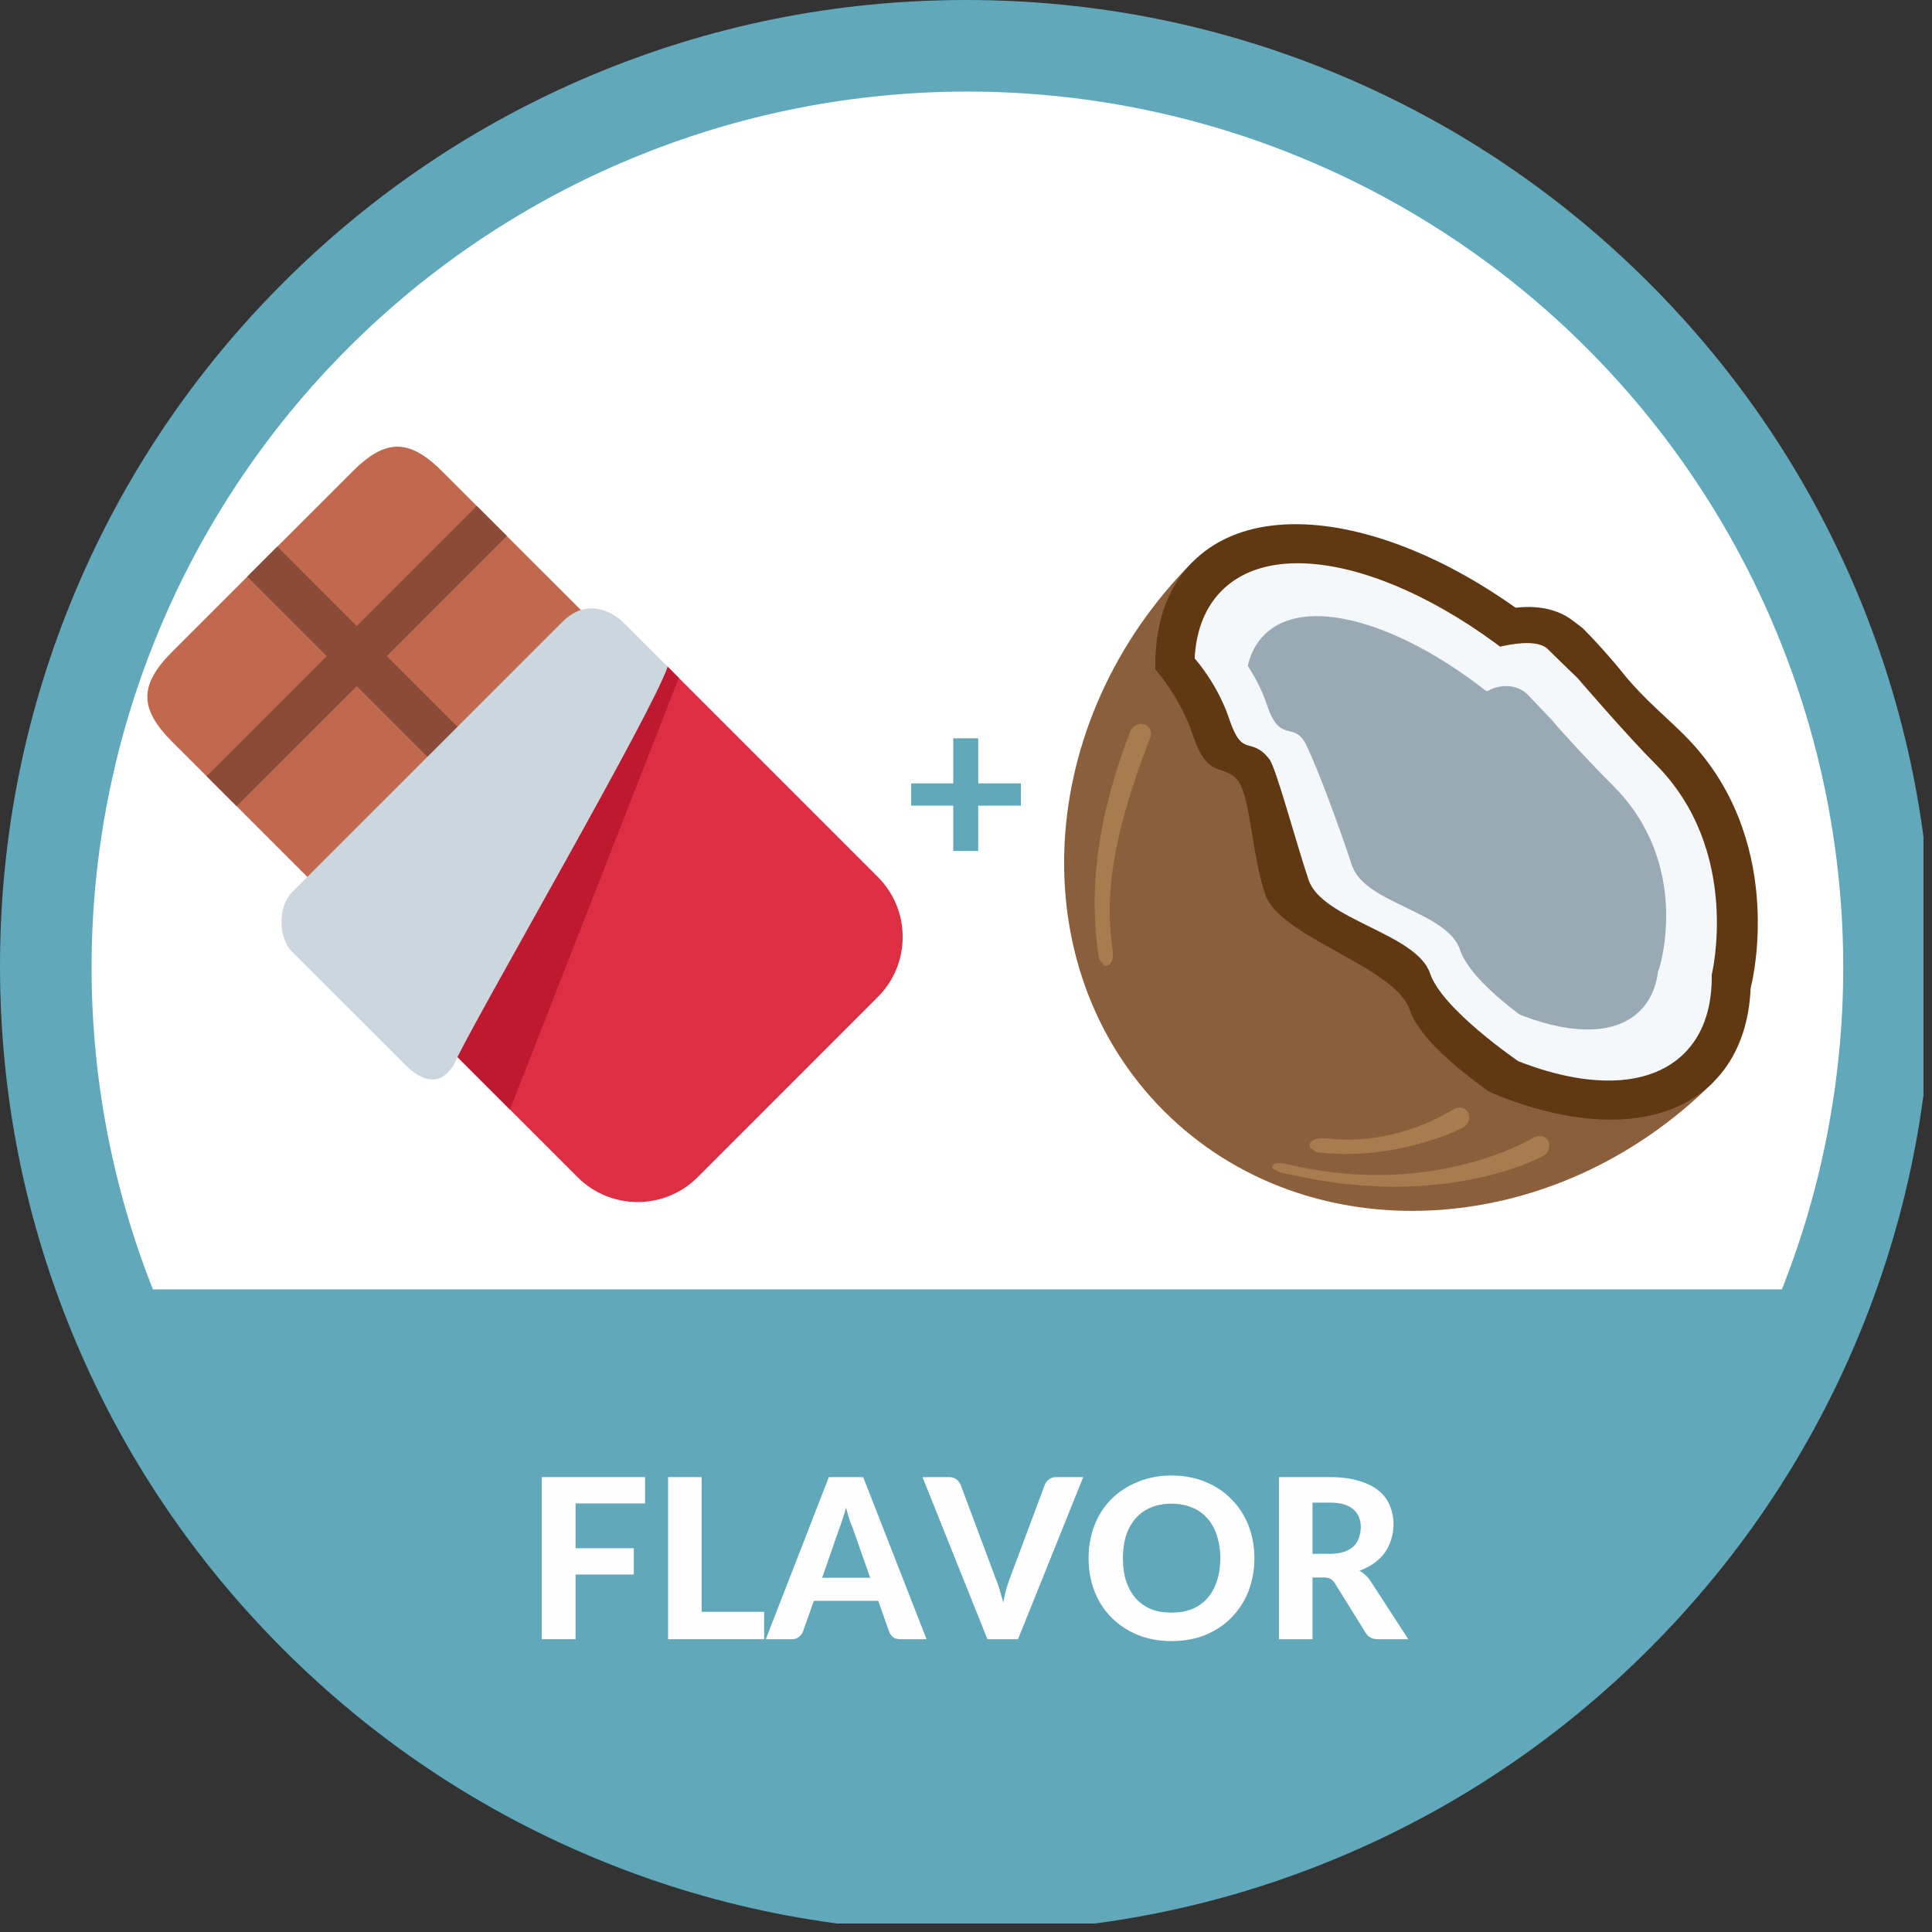 <svg xmlns="http://www.w3.org/2000/svg" xmlns:xlink="http://www.w3.org/1999/xlink" width="150" zoomAndPan="magnify" viewBox="0 0 112.5 112.5" height="150" preserveAspectRatio="xMidYMid meet" version="1.0"><rect x="0" y="0" width="112.5" height="112.5" fill="#333333" stroke="none"/><defs><g/><clipPath id="31f2d0f089"><path d="M 0 0 L 112.004 0 L 112.004 112.004 L 0 112.004 Z M 0 0 " clip-rule="nonzero"/></clipPath><clipPath id="aa3ced3ee3"><path d="M 5.332 5.332 L 107.332 5.332 L 107.332 75.082 L 5.332 75.082 Z M 5.332 5.332 " clip-rule="nonzero"/></clipPath><clipPath id="a1dcb25187"><path d="M 13.816 78.422 L 102.152 78.422 L 102.152 109.922 L 13.816 109.922 Z M 13.816 78.422 " clip-rule="nonzero"/></clipPath><clipPath id="3c5a72fcb7"><path d="M 8.062 26 L 51 26 L 51 69 L 8.062 69 Z M 8.062 26 " clip-rule="nonzero"/></clipPath></defs><path fill="#60a8ba" d="M 68.312 90.617 L 70.961 90.617 L 69.648 87.766 Z M 68.312 90.617 " fill-opacity="1" fill-rule="nonzero"/><g clip-path="url(#31f2d0f089)"><path fill="#60a8ba" d="M 102.719 75.035 L 60.57 75.035 C 60.004 40.742 35.039 35.289 35.039 35.289 C 48.379 35.496 58.672 53.793 58.672 53.793 C 59.844 25.008 22.305 26.598 22.305 26.598 C 25.469 28.168 27.602 42.359 36.863 49.633 C 43.309 54.691 49.621 55.277 53.781 54.879 C 57.309 59.336 58.512 67.59 58.512 75.035 L 9.777 75.035 C 7.422 69.23 6.125 62.887 6.125 56.25 C 6.125 28.613 28.613 6.125 56.25 6.125 C 83.891 6.125 106.375 28.613 106.375 56.25 C 106.375 62.887 105.074 69.23 102.719 75.035 Z M 89.875 96.008 L 86.809 96.008 L 81.977 88.5 L 81.977 96.008 L 78.695 96.008 L 78.695 82.75 L 82.102 82.75 L 86.594 89.672 L 86.594 82.75 L 89.875 82.75 Z M 73.477 96.008 L 72.34 93.543 L 66.961 93.543 L 65.809 96.008 L 62.148 96.008 L 68.414 82.75 L 70.871 82.75 L 77.137 96.008 Z M 59.055 87.73 L 58.727 87.285 C 58.367 86.793 57.961 86.43 57.531 86.184 C 57.473 86.152 57.414 86.113 57.352 86.086 C 56.844 85.844 56.266 85.723 55.633 85.723 C 55.113 85.723 54.621 85.82 54.168 86.008 C 53.715 86.199 53.312 86.465 52.969 86.797 C 52.633 87.129 52.359 87.52 52.164 87.957 C 51.973 88.395 51.875 88.867 51.875 89.363 C 51.875 89.871 51.973 90.348 52.164 90.781 C 52.359 91.223 52.633 91.621 52.973 91.957 C 53.312 92.289 53.715 92.559 54.168 92.75 C 54.621 92.941 55.113 93.035 55.629 93.035 C 56.117 93.035 56.586 92.945 57.016 92.766 C 57.391 92.605 57.738 92.402 58.051 92.16 L 58.051 91.664 L 55.523 91.664 L 55.523 88.691 L 61.281 88.691 L 61.281 93.441 L 61.18 93.57 C 60.809 94.027 60.395 94.43 59.957 94.762 C 59.523 95.094 59.059 95.375 58.582 95.594 C 58.109 95.812 57.613 95.98 57.113 96.082 C 56.617 96.184 56.117 96.238 55.625 96.238 C 54.656 96.238 53.73 96.059 52.875 95.711 C 52.023 95.359 51.27 94.871 50.633 94.258 C 49.996 93.645 49.484 92.91 49.113 92.082 C 48.738 91.242 48.547 90.328 48.547 89.363 C 48.547 88.418 48.734 87.516 49.105 86.688 C 49.473 85.859 49.984 85.129 50.629 84.512 C 51.266 83.898 52.023 83.41 52.871 83.055 C 53.727 82.699 54.652 82.52 55.625 82.52 C 56.484 82.52 57.297 82.66 58.047 82.93 C 58.277 83.012 58.504 83.105 58.719 83.215 C 59.254 83.48 59.738 83.805 60.184 84.176 C 60.508 84.445 60.809 84.734 61.078 85.059 L 61.355 85.383 L 59.875 86.895 Z M 46.562 85.676 L 40.773 85.676 L 40.773 87.676 L 46.488 87.676 L 46.488 90.539 L 40.773 90.539 L 40.773 92.988 L 46.562 92.988 L 46.562 96.008 L 37.492 96.008 L 37.492 82.766 L 46.562 82.766 Z M 30.773 96.008 L 27.941 96.008 L 22.805 82.75 L 26.465 82.75 L 29.336 90.508 L 32.172 82.75 L 35.797 82.75 Z M 108.078 34.355 C 105.246 27.656 101.191 21.641 96.023 16.477 C 90.859 11.312 84.844 7.254 78.145 4.422 C 71.207 1.488 63.844 0 56.25 0 C 48.66 0 41.289 1.488 34.355 4.422 C 27.656 7.254 21.641 11.312 16.477 16.477 C 11.312 21.641 7.254 27.656 4.422 34.355 C 1.488 41.289 0 48.66 0 56.25 C 0 63.844 1.488 71.207 4.422 78.145 C 7.254 84.844 11.312 90.859 16.477 96.023 C 21.641 101.191 27.656 105.246 34.355 108.078 C 41.289 111.012 48.66 112.5 56.25 112.5 C 63.844 112.5 71.207 111.012 78.145 108.078 C 84.844 105.246 90.859 101.191 96.023 96.023 C 101.191 90.859 105.246 84.844 108.078 78.145 C 111.012 71.207 112.5 63.844 112.5 56.25 C 112.5 48.66 111.012 41.289 108.078 34.355 " fill-opacity="1" fill-rule="nonzero"/></g><path fill="#60a8ba" d="M 60.828 60.305 C 60.828 60.305 68.137 43.34 79.785 41.918 C 79.785 41.918 67.043 46.871 63.234 60.723 C 66.691 61.051 73.324 60.672 79.527 54.637 C 86.957 47.414 87.5 34.797 90.121 33.125 C 90.121 33.125 57.125 35.227 60.828 60.305 " fill-opacity="1" fill-rule="nonzero"/><g clip-path="url(#aa3ced3ee3)"><path fill="#ffffff" d="M 107.332 56.332 C 107.332 58 107.25 59.668 107.086 61.332 C 106.922 62.992 106.676 64.645 106.352 66.281 C 106.027 67.918 105.621 69.539 105.137 71.137 C 104.648 72.734 104.09 74.305 103.449 75.848 C 102.809 77.391 102.098 78.898 101.309 80.371 C 100.523 81.844 99.664 83.277 98.734 84.664 C 97.809 86.055 96.816 87.395 95.754 88.684 C 94.695 89.977 93.574 91.211 92.395 92.395 C 91.211 93.574 89.977 94.695 88.684 95.754 C 87.395 96.816 86.055 97.809 84.664 98.734 C 83.277 99.664 81.844 100.523 80.371 101.309 C 78.898 102.098 77.391 102.809 75.848 103.449 C 74.305 104.09 72.734 104.648 71.137 105.137 C 69.539 105.621 67.918 106.027 66.281 106.352 C 64.645 106.676 62.992 106.922 61.332 107.086 C 59.668 107.25 58 107.332 56.332 107.332 C 54.66 107.332 52.996 107.25 51.332 107.086 C 49.672 106.922 48.02 106.676 46.383 106.352 C 44.742 106.027 43.125 105.621 41.527 105.137 C 39.93 104.648 38.359 104.09 36.812 103.449 C 35.27 102.809 33.762 102.098 32.289 101.309 C 30.816 100.523 29.387 99.664 27.996 98.734 C 26.609 97.809 25.27 96.816 23.977 95.754 C 22.688 94.695 21.449 93.574 20.27 92.395 C 19.086 91.211 17.969 89.977 16.906 88.684 C 15.848 87.395 14.855 86.055 13.926 84.664 C 13 83.277 12.141 81.844 11.352 80.371 C 10.566 78.898 9.852 77.391 9.215 75.848 C 8.574 74.305 8.012 72.734 7.527 71.137 C 7.043 69.539 6.637 67.918 6.312 66.281 C 5.984 64.645 5.742 62.992 5.578 61.332 C 5.414 59.668 5.332 58 5.332 56.332 C 5.332 54.66 5.414 52.996 5.578 51.332 C 5.742 49.672 5.984 48.02 6.312 46.383 C 6.637 44.742 7.043 43.125 7.527 41.527 C 8.012 39.93 8.574 38.359 9.215 36.816 C 9.852 35.27 10.566 33.762 11.352 32.289 C 12.141 30.816 13 29.387 13.926 27.996 C 14.855 26.609 15.848 25.27 16.906 23.977 C 17.969 22.688 19.086 21.449 20.27 20.27 C 21.449 19.086 22.688 17.969 23.977 16.906 C 25.27 15.848 26.609 14.855 27.996 13.926 C 29.387 13 30.816 12.141 32.289 11.352 C 33.762 10.566 35.27 9.852 36.816 9.215 C 38.359 8.574 39.93 8.012 41.527 7.527 C 43.125 7.043 44.742 6.637 46.383 6.312 C 48.02 5.984 49.672 5.742 51.332 5.578 C 52.996 5.414 54.66 5.332 56.332 5.332 C 58 5.332 59.668 5.414 61.332 5.578 C 62.992 5.742 64.645 5.984 66.281 6.312 C 67.918 6.637 69.539 7.043 71.137 7.527 C 72.734 8.012 74.305 8.574 75.848 9.215 C 77.391 9.852 78.898 10.566 80.371 11.352 C 81.844 12.141 83.277 13 84.664 13.926 C 86.055 14.855 87.395 15.848 88.684 16.906 C 89.977 17.969 91.211 19.086 92.395 20.27 C 93.574 21.449 94.695 22.688 95.754 23.977 C 96.816 25.27 97.809 26.609 98.734 27.996 C 99.664 29.387 100.523 30.816 101.309 32.289 C 102.098 33.762 102.809 35.27 103.449 36.816 C 104.09 38.359 104.648 39.93 105.137 41.527 C 105.621 43.125 106.027 44.742 106.352 46.383 C 106.676 48.02 106.922 49.672 107.086 51.332 C 107.25 52.996 107.332 54.66 107.332 56.332 Z M 107.332 56.332 " fill-opacity="1" fill-rule="nonzero"/></g><g clip-path="url(#a1dcb25187)"><path fill="#60a8ba" d="M 15.641 63.414 L 101.23 63.414 C 101.48 63.41 101.719 63.457 101.953 63.551 C 102.184 63.645 102.387 63.781 102.562 63.957 C 102.742 64.133 102.875 64.336 102.973 64.57 C 103.066 64.801 103.113 65.039 103.109 65.289 C 103.109 66.754 103.039 68.211 102.895 69.664 C 102.75 71.121 102.535 72.566 102.25 74 C 101.965 75.434 101.609 76.848 101.184 78.25 C 100.758 79.648 100.266 81.023 99.707 82.371 C 99.145 83.723 98.52 85.043 97.832 86.332 C 97.141 87.621 96.391 88.875 95.578 90.09 C 94.766 91.305 93.895 92.477 92.965 93.609 C 92.035 94.738 91.055 95.82 90.02 96.855 C 88.988 97.887 87.902 98.867 86.773 99.797 C 85.641 100.723 84.469 101.594 83.254 102.406 C 82.035 103.215 80.781 103.969 79.492 104.656 C 78.203 105.344 76.883 105.969 75.531 106.527 C 74.18 107.09 72.805 107.578 71.402 108.004 C 70.004 108.43 68.586 108.785 67.152 109.07 C 65.719 109.355 64.273 109.566 62.816 109.711 C 61.363 109.855 59.902 109.926 58.438 109.926 C 56.977 109.926 55.516 109.855 54.062 109.711 C 52.605 109.566 51.16 109.355 49.727 109.07 C 48.293 108.785 46.875 108.43 45.477 108.004 C 44.074 107.578 42.699 107.09 41.348 106.527 C 39.996 105.969 38.676 105.344 37.387 104.656 C 36.098 103.969 34.844 103.215 33.625 102.406 C 32.41 101.594 31.238 100.723 30.105 99.797 C 28.977 98.867 27.891 97.887 26.859 96.855 C 25.824 95.82 24.844 94.738 23.914 93.609 C 22.984 92.477 22.113 91.305 21.301 90.09 C 20.488 88.875 19.738 87.621 19.047 86.332 C 18.359 85.043 17.734 83.723 17.172 82.371 C 16.613 81.023 16.121 79.648 15.695 78.25 C 15.27 76.848 14.914 75.434 14.629 74 C 14.344 72.566 14.129 71.121 13.984 69.664 C 13.84 68.211 13.77 66.754 13.77 65.289 C 13.766 65.043 13.812 64.801 13.906 64.57 C 14.004 64.34 14.137 64.137 14.312 63.961 C 14.488 63.785 14.691 63.648 14.922 63.555 C 15.152 63.461 15.395 63.414 15.641 63.414 Z M 15.641 63.414 " fill-opacity="1" fill-rule="nonzero"/></g><g clip-path="url(#3c5a72fcb7)"><path fill="#c1694f" d="M 40.625 66.797 C 38.695 68.727 35.562 68.727 33.633 66.797 L 10.027 43.195 C 8.098 41.266 8.098 39.879 10.027 37.949 L 20.52 27.461 C 22.449 25.527 23.832 25.527 25.762 27.461 L 49.367 51.062 C 51.297 52.992 51.297 56.125 49.367 58.055 Z M 40.625 66.797 " fill-opacity="1" fill-rule="nonzero"/></g><path fill="#8a4b38" d="M 28.562 44.246 L 22.523 38.207 L 29.516 31.211 L 27.766 29.465 L 20.773 36.457 L 16.148 31.828 L 14.398 33.578 L 19.027 38.207 L 12.035 45.199 L 13.781 46.945 L 20.773 39.953 L 26.812 45.992 Z M 28.562 44.246 " fill-opacity="1" fill-rule="nonzero"/><path fill="#dd2e44" d="M 40.625 68.547 C 38.695 70.477 35.562 70.477 33.633 68.547 L 21.395 56.309 L 38.875 38.824 L 51.113 51.062 C 53.047 52.992 53.047 56.125 51.113 58.055 Z M 40.625 68.547 " fill-opacity="1" fill-rule="nonzero"/><path fill="#be1931" d="M 23.918 58.832 L 29.695 64.609 L 39.527 39.477 L 38.875 38.824 L 37.016 37.672 Z M 23.918 58.832 " fill-opacity="1" fill-rule="nonzero"/><path fill="#ccd6dd" d="M 36.254 36.203 L 38.875 38.824 C 38.004 41.445 28.387 58.055 26.637 61.551 C 26.637 61.551 25.762 64.176 23.578 61.988 L 17.02 55.434 C 16.18 54.594 16.172 52.785 17.02 51.938 L 32.758 36.203 C 34.504 34.453 36.254 36.203 36.254 36.203 Z M 36.254 36.203 " fill-opacity="1" fill-rule="nonzero"/><path fill="#8b5e3c" d="M 67.777 64.695 C 59.41 56.328 60.164 42.008 69.461 32.707 L 99.766 63.012 C 90.469 72.312 76.145 73.062 67.777 64.695 Z M 67.777 64.695 " fill-opacity="1" fill-rule="nonzero"/><path fill="#603913" d="M 69.461 32.707 C 64.812 37.355 67.828 47.91 76.195 56.277 C 84.566 64.648 95.117 67.66 99.766 63.012 C 104.414 58.363 101.402 47.812 93.031 39.441 C 84.664 31.074 74.109 28.059 69.461 32.707 Z M 69.461 32.707 " fill-opacity="1" fill-rule="nonzero"/><path fill="#f5f8fa" d="M 98.832 57.613 C 99.105 57.887 99.5 58.012 99.887 57.941 C 100.348 57.855 100.715 57.512 100.828 57.055 C 100.906 56.734 102.703 49.113 97.242 43.652 C 95.906 42.316 93.93 39.16 93.363 38.242 C 92.891 37.746 92.492 37.922 91.582 37.012 C 91.164 36.594 89.91 34.332 86.297 37.758 C 85.879 38.152 85.832 38.805 86.16 39.277 L 98.691 57.445 C 98.734 57.508 98.781 57.562 98.832 57.613 Z M 98.832 57.613 " fill-opacity="1" fill-rule="nonzero"/><path fill="#603913" d="M 90.117 37.785 C 90.957 38.625 91.852 39.473 91.852 39.473 C 91.852 39.473 94.715 42.809 96.398 44.492 C 101.449 49.543 99.672 56.77 99.672 56.77 L 85.801 38.109 C 85.801 38.109 89.125 36.867 90.117 37.785 Z M 91.629 36.172 C 89.449 34.461 85.945 35.797 85.082 36.645 C 84.27 37.457 84.527 39.008 85.18 39.953 L 97.711 58.121 C 97.797 58.242 97.887 58.352 97.988 58.453 C 98.535 59 99.324 59.254 100.102 59.109 C 101.023 58.941 101.762 58.246 101.984 57.34 C 102.07 56.988 104.016 48.738 98.082 42.809 C 97.02 41.746 95.777 40.738 94.621 39.34 C 94.227 38.836 93.207 37.625 92.152 36.57 Z M 91.629 36.172 " fill-opacity="1" fill-rule="nonzero"/><path fill="#f5f8fa" d="M 71.145 34.391 C 67.426 38.109 70.441 47.156 77.879 54.594 C 85.316 62.031 94.363 65.047 98.082 61.328 C 101.801 57.609 98.785 48.562 91.348 41.125 C 83.91 33.688 74.863 30.672 71.145 34.391 Z M 71.145 34.391 " fill-opacity="1" fill-rule="nonzero"/><path fill="#99aab5" d="M 73.617 36.969 C 70.859 39.73 73.52 46.867 79.562 52.91 C 85.609 58.957 92.742 61.617 95.504 58.855 C 98.266 56.098 95.602 48.961 89.559 42.914 C 83.516 36.871 76.379 34.207 73.617 36.969 Z M 73.617 36.969 " fill-opacity="1" fill-rule="nonzero"/><path fill="#99aab5" d="M 85.27 40.613 L 86.668 40.215 C 87.34 39.844 88.281 39.82 88.926 40.414 L 90.367 41.93 C 91.051 42.75 92.652 44.473 93.934 45.754 C 98.465 50.289 96.695 56.137 96.617 56.387 C 96.547 56.602 96.363 56.762 96.141 56.797 C 95.949 56.824 95.762 56.762 95.629 56.629 C 95.602 56.602 95.582 56.578 95.559 56.547 L 85.086 41.465 C 84.992 41.328 84.957 41.164 84.992 41 C 85.027 40.84 85.129 40.699 85.27 40.613 Z M 85.27 40.613 " fill-opacity="1" fill-rule="nonzero"/><path fill="#f5f8fa" d="M 89.508 59.801 C 89.508 59.801 85.688 57.32 85.02 55.312 C 84.273 53.066 79.469 52.633 78.723 50.387 C 77.977 48.141 76.727 44.715 76.039 43.34 C 75.355 41.969 74.543 43.34 73.793 41.094 C 73.047 38.848 71.551 37.352 71.551 37.352 C 71.551 37.352 71.551 47.832 73.793 50.074 C 76.039 52.32 85.02 61.301 85.77 60.551 C 86.516 59.801 89.508 59.801 89.508 59.801 Z M 89.508 59.801 " fill-opacity="1" fill-rule="nonzero"/><path fill="#603913" d="M 88.41 61.793 C 88.41 61.793 83.973 58.773 83.273 56.684 C 82.492 54.344 76.977 53.566 76.195 51.227 C 75.418 48.887 74.297 44.695 73.918 44.211 C 72.828 42.809 72.359 44.211 71.582 41.875 C 70.801 39.535 69.242 37.977 69.242 37.977 C 69.242 37.977 69.242 48.887 71.582 51.227 C 73.918 53.566 83.273 62.918 84.055 62.137 C 84.832 61.359 88.41 61.793 88.41 61.793 Z M 88.41 61.793 " fill-opacity="1" fill-rule="nonzero"/><path fill="#8b5e3c" d="M 87.141 63.855 C 87.141 63.855 82.84 61.062 82.09 58.805 C 81.246 56.277 74.512 54.594 73.668 52.07 C 72.828 49.543 72.828 46.176 71.984 45.336 C 71.145 44.492 70.305 45.336 69.461 42.809 C 68.621 40.285 66.938 38.602 66.938 38.602 C 66.938 38.602 66.938 50.387 69.461 52.91 C 71.984 55.438 82.086 65.539 82.93 64.695 C 83.773 63.855 87.141 63.855 87.141 63.855 Z M 87.141 63.855 " fill-opacity="1" fill-rule="nonzero"/><path fill="#a97c50" d="M 74.094 67.895 C 74.203 67.555 75.09 67.82 75.418 67.895 C 83.672 69.711 89.301 66.246 89.359 66.219 C 89.684 66.055 90.051 66.176 90.176 66.484 C 90.305 66.789 90.145 67.172 89.824 67.332 C 89.555 67.465 84.102 70.367 75.391 68.449 C 75.281 68.426 74.531 68.293 74.461 68.223 C 74.312 68.074 74.02 68.121 74.094 67.895 Z M 64.137 56.027 C 64.273 56.164 64.266 56.277 64.48 56.223 C 64.824 56.137 64.836 55.609 64.785 55.273 C 64.199 51.473 65.215 47.531 66.977 42.949 C 67.105 42.613 66.945 42.266 66.625 42.172 C 66.305 42.078 65.938 42.273 65.809 42.605 C 63.957 47.41 63.359 51.695 63.98 55.719 C 64 55.84 64.055 55.945 64.137 56.027 Z M 76.465 66.953 C 76.551 67.039 76.664 67.094 76.797 67.109 C 81.285 67.617 85.004 65.758 85.16 65.676 C 85.48 65.512 85.637 65.133 85.508 64.828 C 85.379 64.52 85.012 64.402 84.688 64.566 C 84.652 64.586 81.422 66.762 77.328 66.297 C 76.988 66.258 76.348 66.277 76.27 66.625 C 76.227 66.836 76.332 66.82 76.465 66.953 Z M 76.465 66.953 " fill-opacity="1" fill-rule="nonzero"/><g fill="#fefefe" fill-opacity="1"><g transform="translate(30.562, 95.45)"><g><path d="M 2.953 -7.906 L 2.953 -5.297 L 6.344 -5.297 L 6.344 -3.766 L 2.953 -3.766 L 2.953 0 L 0.984 0 L 0.984 -9.438 L 7 -9.438 L 7 -7.906 Z M 2.953 -7.906 "/></g></g></g><g fill="#fefefe" fill-opacity="1"><g transform="translate(37.918, 95.45)"><g><path d="M 6.578 -1.594 L 6.578 0 L 0.984 0 L 0.984 -9.438 L 2.938 -9.438 L 2.938 -1.594 Z M 6.578 -1.594 "/></g></g></g><g fill="#fefefe" fill-opacity="1"><g transform="translate(44.702, 95.45)"><g><path d="M 5.969 -3.578 L 4.953 -6.469 C 4.891 -6.613 4.82 -6.789 4.75 -7 C 4.688 -7.207 4.625 -7.426 4.562 -7.656 C 4.5 -7.414 4.43 -7.191 4.359 -6.984 C 4.297 -6.785 4.234 -6.609 4.172 -6.453 L 3.172 -3.578 Z M 9.25 0 L 7.734 0 C 7.555 0 7.414 -0.035 7.312 -0.109 C 7.207 -0.191 7.129 -0.297 7.078 -0.422 L 6.438 -2.234 L 2.688 -2.234 L 2.047 -0.422 C 2.004 -0.316 1.926 -0.219 1.812 -0.125 C 1.707 -0.039 1.57 0 1.406 0 L -0.109 0 L 3.562 -9.438 L 5.562 -9.438 Z M 9.25 0 "/></g></g></g><g fill="#fefefe" fill-opacity="1"><g transform="translate(53.826, 95.45)"><g><path d="M 9.25 -9.438 L 5.453 0 L 3.672 0 L -0.109 -9.438 L 1.453 -9.438 C 1.617 -9.438 1.754 -9.395 1.859 -9.312 C 1.973 -9.227 2.055 -9.125 2.109 -9 L 4.141 -3.562 C 4.223 -3.363 4.301 -3.145 4.375 -2.906 C 4.445 -2.664 4.52 -2.41 4.594 -2.141 C 4.645 -2.41 4.703 -2.664 4.766 -2.906 C 4.836 -3.145 4.91 -3.363 4.984 -3.562 L 7.016 -9 C 7.055 -9.113 7.133 -9.211 7.25 -9.297 C 7.363 -9.391 7.5 -9.438 7.656 -9.438 Z M 9.25 -9.438 "/></g></g></g><g fill="#fefefe" fill-opacity="1"><g transform="translate(62.949, 95.45)"><g><path d="M 10.094 -4.719 C 10.094 -4.031 9.977 -3.391 9.75 -2.797 C 9.52 -2.211 9.191 -1.703 8.766 -1.266 C 8.348 -0.836 7.844 -0.5 7.25 -0.25 C 6.656 -0.008 5.992 0.109 5.266 0.109 C 4.547 0.109 3.891 -0.008 3.297 -0.25 C 2.703 -0.5 2.191 -0.836 1.766 -1.266 C 1.336 -1.703 1.008 -2.211 0.781 -2.797 C 0.551 -3.391 0.438 -4.031 0.438 -4.719 C 0.438 -5.406 0.551 -6.039 0.781 -6.625 C 1.008 -7.219 1.336 -7.727 1.766 -8.156 C 2.191 -8.582 2.703 -8.914 3.297 -9.156 C 3.891 -9.406 4.547 -9.531 5.266 -9.531 C 5.992 -9.531 6.656 -9.406 7.25 -9.156 C 7.844 -8.914 8.348 -8.578 8.766 -8.141 C 9.191 -7.711 9.52 -7.207 9.75 -6.625 C 9.977 -6.039 10.094 -5.406 10.094 -4.719 Z M 8.109 -4.719 C 8.109 -5.207 8.039 -5.648 7.906 -6.047 C 7.781 -6.441 7.594 -6.773 7.344 -7.047 C 7.102 -7.328 6.805 -7.535 6.453 -7.672 C 6.109 -7.816 5.711 -7.891 5.266 -7.891 C 4.828 -7.891 4.43 -7.816 4.078 -7.672 C 3.734 -7.535 3.438 -7.328 3.188 -7.047 C 2.945 -6.773 2.758 -6.441 2.625 -6.047 C 2.5 -5.648 2.438 -5.207 2.438 -4.719 C 2.438 -4.219 2.5 -3.77 2.625 -3.375 C 2.758 -2.988 2.945 -2.656 3.188 -2.375 C 3.438 -2.102 3.734 -1.895 4.078 -1.75 C 4.43 -1.613 4.828 -1.547 5.266 -1.547 C 5.711 -1.547 6.109 -1.613 6.453 -1.75 C 6.805 -1.895 7.102 -2.102 7.344 -2.375 C 7.594 -2.656 7.781 -2.988 7.906 -3.375 C 8.039 -3.77 8.109 -4.219 8.109 -4.719 Z M 8.109 -4.719 "/></g></g></g><g fill="#fefefe" fill-opacity="1"><g transform="translate(73.489, 95.45)"><g><path d="M 3.938 -4.969 C 4.25 -4.969 4.52 -5.004 4.75 -5.078 C 4.988 -5.16 5.18 -5.27 5.328 -5.406 C 5.473 -5.551 5.578 -5.719 5.641 -5.906 C 5.711 -6.102 5.75 -6.312 5.75 -6.531 C 5.75 -6.977 5.598 -7.328 5.297 -7.578 C 5.004 -7.828 4.555 -7.953 3.953 -7.953 L 2.938 -7.953 L 2.938 -4.969 Z M 8.516 0 L 6.75 0 C 6.414 0 6.176 -0.125 6.031 -0.375 L 4.234 -3.266 C 4.16 -3.379 4.078 -3.461 3.984 -3.516 C 3.898 -3.566 3.77 -3.594 3.594 -3.594 L 2.938 -3.594 L 2.938 0 L 0.984 0 L 0.984 -9.438 L 3.953 -9.438 C 4.609 -9.438 5.172 -9.363 5.641 -9.219 C 6.109 -9.082 6.488 -8.895 6.781 -8.656 C 7.082 -8.414 7.301 -8.125 7.438 -7.781 C 7.582 -7.445 7.656 -7.082 7.656 -6.688 C 7.656 -6.375 7.609 -6.078 7.516 -5.797 C 7.43 -5.516 7.305 -5.258 7.141 -5.031 C 6.973 -4.801 6.766 -4.598 6.516 -4.422 C 6.266 -4.242 5.984 -4.098 5.672 -3.984 C 5.797 -3.922 5.91 -3.836 6.016 -3.734 C 6.129 -3.641 6.227 -3.523 6.312 -3.391 Z M 8.516 0 "/></g></g></g><g fill="#60a8ba" fill-opacity="1"><g transform="translate(52.477, 50.632)"><g><path d="M 6.969 -3.719 L 4.484 -3.719 L 4.484 -1.078 L 3.031 -1.078 L 3.031 -3.719 L 0.578 -3.719 L 0.578 -5.016 L 3.031 -5.016 L 3.031 -7.641 L 4.484 -7.641 L 4.484 -5.016 L 6.969 -5.016 Z M 6.969 -3.719 "/></g></g></g></svg>